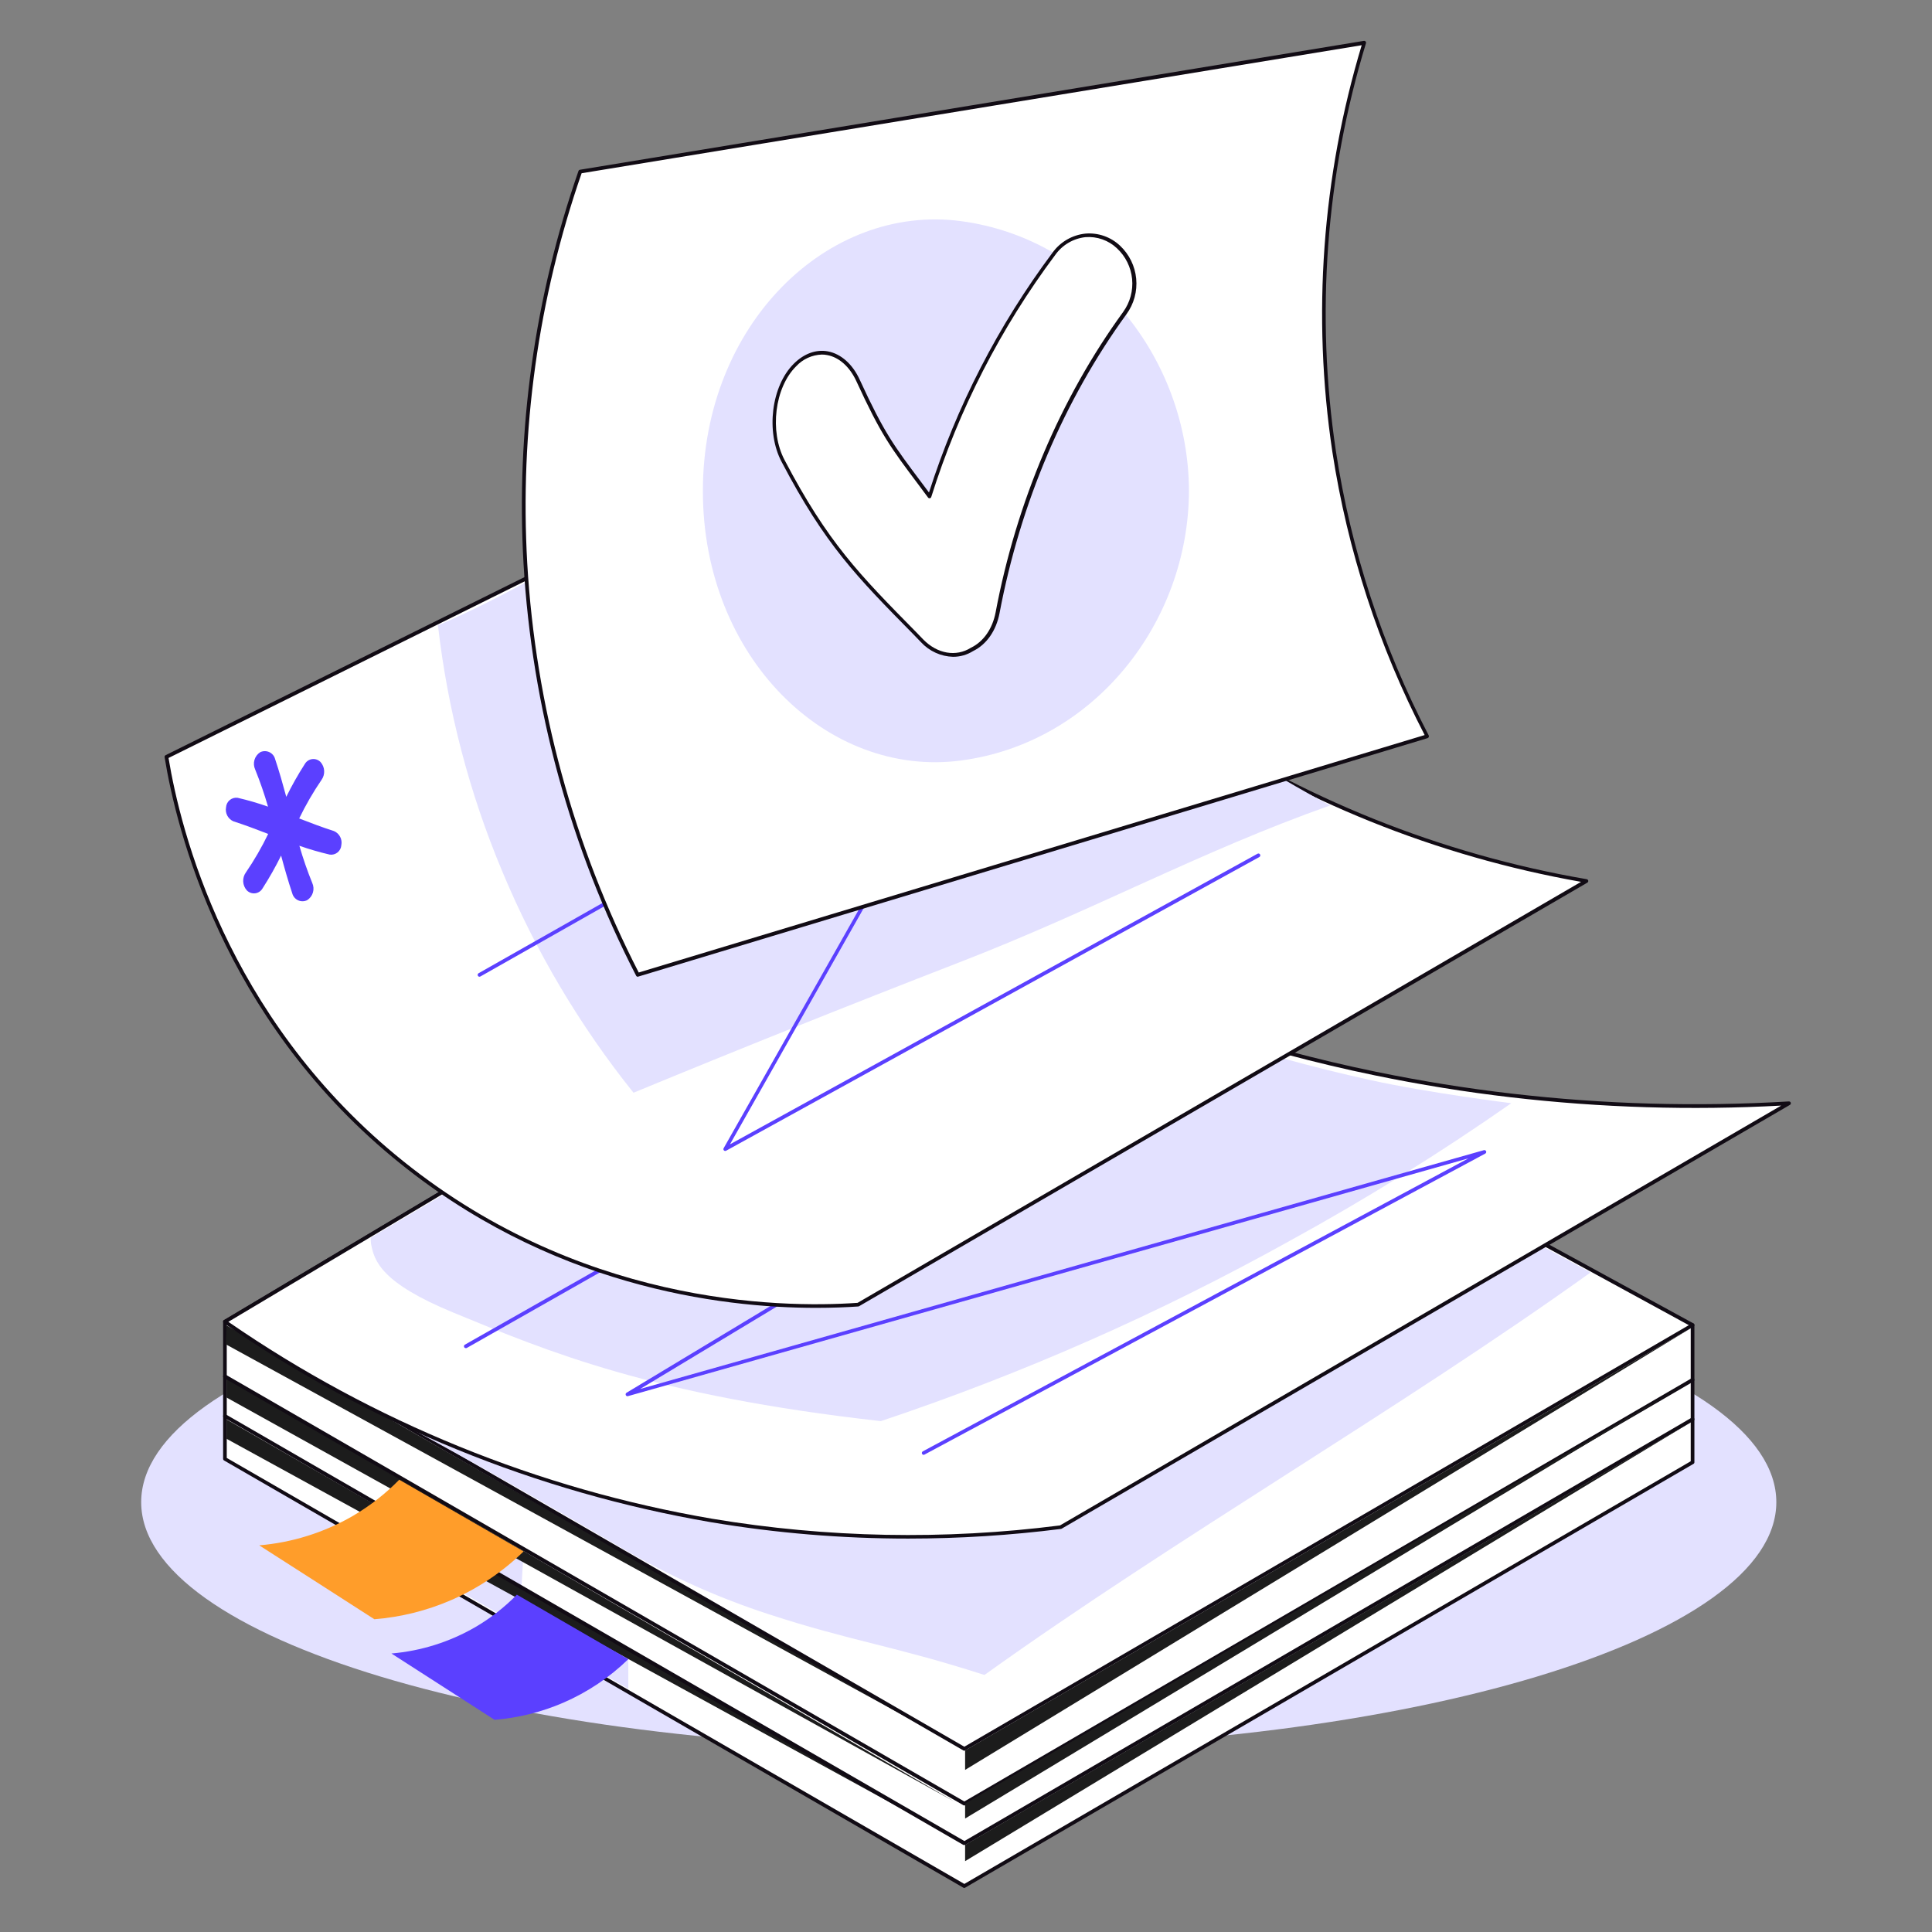 <svg width="520" height="520" viewBox="0 0 520 520" fill="none" xmlns="http://www.w3.org/2000/svg">
<rect x="0" y="0" width="520" height="520" fill="#808080" stroke="none"/>
<g clip-path="url(#clip0_1891_1901)">
<path d="M258.05 470.71C379.58 470.71 478.1 440.982 478.1 404.31C478.1 367.638 379.58 337.91 258.05 337.91C136.52 337.91 38 367.638 38 404.31C38 440.982 136.52 470.71 258.05 470.71Z" fill="#E3E1FF"/>
<path d="M455.57 393.59L259.55 507.64L60.54 392.69V355.75L248.56 280.6L455.57 356.66V393.59Z" fill="white"/>
<path d="M259.55 508.14C259.463 508.142 259.377 508.121 259.3 508.08L60.3 393.08C60.224 393.034 60.162 392.969 60.118 392.892C60.074 392.815 60.051 392.729 60.05 392.64V355.75C60.051 355.649 60.081 355.55 60.138 355.466C60.195 355.383 60.276 355.318 60.37 355.28L248.37 280.13C248.486 280.085 248.614 280.085 248.73 280.13L455.73 356.19C455.824 356.228 455.905 356.293 455.962 356.376C456.019 356.46 456.049 356.559 456.05 356.66V393.57C456.052 393.658 456.029 393.744 455.985 393.82C455.941 393.896 455.877 393.958 455.8 394L259.8 508.05C259.727 508.103 259.64 508.135 259.55 508.14ZM61.03 392.4L259.55 507.06L455.06 393.3V357L248.56 281.13L61.03 356.13V392.4Z" fill="#110B14"/>
<path d="M140.93 417.61L140.38 426.64L169.11 445.96V454.53L109.2 419.82L107.46 398.27L140.93 417.61Z" fill="#E3E1FF"/>
<path d="M256.99 484.98L60.97 376.14V370.93L256.99 484.98Z" fill="#1C1C1C"/>
<path d="M259.55 470.71L60.77 361.82L60.97 356.72L259.55 470.71Z" fill="#1C1C1C"/>
<path d="M259.55 496.09L60.97 387.25V382.03L259.55 496.09Z" fill="#1C1C1C"/>
<path d="M259.55 496.57C259.468 496.591 259.382 496.591 259.3 496.57L60.3 381.57C60.243 381.538 60.193 381.495 60.153 381.443C60.112 381.391 60.083 381.331 60.066 381.268C60.049 381.205 60.045 381.138 60.055 381.074C60.064 381.009 60.086 380.946 60.12 380.89C60.185 380.775 60.293 380.69 60.421 380.654C60.548 380.619 60.685 380.635 60.8 380.7L259.57 495.52L455.3 381.57C455.416 381.504 455.553 381.486 455.682 381.519C455.811 381.553 455.921 381.636 455.99 381.75C456.052 381.866 456.067 382.001 456.032 382.128C455.996 382.255 455.913 382.363 455.8 382.43L259.8 496.57C259.718 496.588 259.632 496.588 259.55 496.57Z" fill="#110B14"/>
<path d="M259.55 485.95C259.462 485.948 259.376 485.924 259.3 485.88L60.3 370.88C60.243 370.848 60.193 370.805 60.153 370.753C60.112 370.701 60.083 370.641 60.066 370.578C60.049 370.515 60.045 370.448 60.055 370.383C60.064 370.319 60.086 370.256 60.12 370.2C60.152 370.143 60.195 370.093 60.247 370.052C60.299 370.012 60.358 369.983 60.422 369.966C60.485 369.949 60.551 369.945 60.616 369.955C60.681 369.964 60.744 369.986 60.8 370.02L259.55 484.87L455.3 370.96C455.416 370.894 455.553 370.876 455.682 370.909C455.811 370.943 455.921 371.026 455.99 371.14C456.053 371.257 456.068 371.394 456.033 371.523C455.997 371.651 455.914 371.761 455.8 371.83L259.8 485.88C259.723 485.922 259.638 485.945 259.55 485.95Z" fill="#110B14"/>
<path d="M455.57 356.66L259.55 470.71L60.54 355.75L248.56 243.66L455.57 356.66Z" fill="white"/>
<path d="M259.55 471.21C259.462 471.208 259.376 471.184 259.3 471.14L60.3 356.14C60.224 356.096 60.162 356.034 60.118 355.958C60.074 355.883 60.05 355.797 60.05 355.71C60.05 355.623 60.074 355.537 60.118 355.462C60.162 355.386 60.224 355.324 60.3 355.28L248.3 243.19C248.374 243.146 248.459 243.123 248.545 243.123C248.631 243.123 248.716 243.146 248.79 243.19L455.79 356.19C455.868 356.234 455.933 356.298 455.979 356.375C456.025 356.452 456.049 356.54 456.05 356.63C456.05 356.719 456.027 356.806 455.983 356.883C455.94 356.96 455.876 357.025 455.8 357.07L259.8 471.12C259.725 471.169 259.639 471.199 259.55 471.21ZM61.55 355.74L259.55 470.13L454.55 356.67L248.55 244.23L61.55 355.74Z" fill="#110B14"/>
<path d="M206.83 434.45C229.73 441.9 240.17 442.85 264.96 450.82C317.1 413.51 375.96 379.82 428.09 342.49C421.09 338.66 421.39 338.88 414.37 335.05C311.37 350.91 210.06 366.78 107.09 382.64C129.35 394.54 148.68 405.79 168.09 417.1C180.351 424.241 193.338 430.057 206.83 434.45Z" fill="#E3E1FF"/>
<path d="M481.47 296.95L285.47 411.01C254.264 415.006 222.641 414.403 191.61 409.22C144.526 401.235 99.779 382.976 60.55 355.74L99.78 332.36L209.3 267.07L248.57 243.66C257.13 248.43 266.95 253.53 277.97 258.66C307.442 272.266 338.378 282.446 370.17 289C382.85 291.61 395.08 293.54 406.74 294.89C431.541 297.766 456.548 298.455 481.47 296.95Z" fill="white"/>
<path d="M244.46 414.11C226.702 414.119 208.974 412.65 191.46 409.72C144.355 401.647 99.588 383.363 60.3 356.15C60.231 356.104 60.175 356.041 60.137 355.968C60.099 355.895 60.079 355.813 60.08 355.73C60.084 355.645 60.109 355.562 60.153 355.489C60.196 355.416 60.257 355.354 60.33 355.31L248.33 243.23C248.406 243.186 248.492 243.163 248.58 243.163C248.668 243.163 248.754 243.186 248.83 243.23C258.52 248.62 268.4 253.65 278.19 258.15C307.635 271.739 338.54 281.909 370.3 288.46C382.44 290.96 394.73 292.94 406.83 294.34C431.604 297.224 456.583 297.93 481.48 296.45C481.592 296.444 481.702 296.476 481.794 296.539C481.886 296.602 481.955 296.694 481.99 296.8C482.02 296.909 482.013 297.024 481.972 297.128C481.93 297.233 481.856 297.321 481.76 297.38L285.76 411.44C285.702 411.476 285.638 411.5 285.57 411.51C271.935 413.239 258.204 414.108 244.46 414.11ZM61.46 355.77C100.5 382.688 144.938 400.775 191.68 408.77C222.632 413.936 254.173 414.543 285.3 410.57L479.41 297.57C455.144 298.89 430.81 298.144 406.67 295.34C394.55 293.93 382.23 291.95 370.06 289.44C338.23 282.875 307.258 272.682 277.75 259.06C268.03 254.58 258.21 249.6 248.57 244.24L61.46 355.77Z" fill="#110B14"/>
<path d="M406.76 296.93C387.553 310.362 367.63 322.74 347.08 334.01C311.988 353.534 275.165 369.766 237.08 382.5C175.65 375.62 147.61 363.83 121.98 353.27C102.58 345.27 100.71 339.39 99.87 334.79C99.81 334.5 99.77 333.47 99.76 333.16C136.3 311.39 172.78 290.35 209.3 268.57C225.263 264.506 241.552 261.856 257.98 260.65C264.78 260.19 271.447 260.007 277.98 260.1C307.107 273.594 337.622 283.865 368.98 290.73C384.39 294.14 406.74 296.93 406.76 296.93Z" fill="#E3E1FF"/>
<path d="M248.62 391.57C248.528 391.57 248.437 391.545 248.358 391.497C248.278 391.45 248.214 391.382 248.17 391.3C248.11 391.183 248.098 391.047 248.138 390.922C248.177 390.797 248.264 390.692 248.38 390.63L395.24 311.77L169.02 375.77C168.904 375.804 168.78 375.794 168.672 375.743C168.563 375.691 168.477 375.601 168.43 375.49C168.383 375.378 168.378 375.254 168.414 375.138C168.451 375.023 168.527 374.924 168.63 374.86L308.18 290.77C308.236 290.736 308.299 290.713 308.364 290.702C308.43 290.692 308.496 290.695 308.56 290.711C308.625 290.727 308.685 290.755 308.738 290.795C308.791 290.834 308.836 290.883 308.87 290.94C308.937 291.053 308.956 291.188 308.924 291.315C308.892 291.442 308.812 291.552 308.7 291.62L172.3 373.84L399.39 309.57C399.508 309.538 399.634 309.55 399.744 309.603C399.854 309.657 399.941 309.748 399.99 309.86C400.034 309.975 400.035 310.102 399.993 310.218C399.951 310.334 399.868 310.431 399.76 310.49L248.85 391.49C248.782 391.537 248.702 391.564 248.62 391.57Z" fill="#5B40FF"/>
<path d="M125.37 362.85C125.283 362.85 125.197 362.826 125.122 362.782C125.046 362.738 124.984 362.676 124.94 362.6C124.906 362.544 124.884 362.481 124.875 362.416C124.865 362.352 124.869 362.285 124.886 362.222C124.903 362.159 124.932 362.099 124.972 362.047C125.013 361.995 125.063 361.952 125.12 361.92L267.17 281.3C267.285 281.235 267.422 281.219 267.549 281.255C267.677 281.29 267.785 281.375 267.85 281.49C267.915 281.605 267.931 281.742 267.896 281.869C267.86 281.997 267.775 282.105 267.66 282.17L125.66 362.79C125.571 362.837 125.47 362.857 125.37 362.85Z" fill="#5B40FF"/>
<path d="M426.98 237.08L230.98 351.13C218.34 352.01 158.69 354.84 105.98 311.13C57.28 270.68 46.98 217.4 44.79 203.74L235.88 108.94C256.741 142.35 284.384 171.008 317.02 193.06C350.134 215.37 387.618 230.375 426.98 237.08Z" fill="white"/>
<path d="M219.66 352.01C193.78 352.01 147.58 346.28 105.66 311.47C59.87 273.47 47.5 223.47 44.3 203.78C44.283 203.676 44.3 203.569 44.349 203.475C44.397 203.382 44.475 203.306 44.57 203.26L235.66 108.45C235.773 108.397 235.901 108.387 236.021 108.422C236.141 108.457 236.244 108.534 236.31 108.64C257.166 141.975 284.755 170.586 317.31 192.64C350.379 214.892 387.787 229.888 427.07 236.64C427.171 236.66 427.264 236.71 427.337 236.783C427.41 236.856 427.46 236.949 427.48 237.05C427.496 237.152 427.48 237.256 427.436 237.349C427.391 237.442 427.319 237.519 427.23 237.57L231.22 351.57C231.152 351.608 231.077 351.632 231 351.64C227.9 351.85 224.07 352.01 219.66 352.01ZM45.36 204.01C48.63 223.85 61.06 273.14 106.31 310.72C154.99 351.15 209.51 352.14 230.82 350.66L425.54 237.35C386.612 230.469 349.555 215.518 316.75 193.46C284.227 171.413 256.643 142.846 235.75 109.57L45.36 204.01Z" fill="#110B14"/>
<path d="M117.88 168.33C120.491 191.144 126.332 213.471 135.23 234.64C144.154 256.014 156.03 276.032 170.51 294.11C198.983 282.35 228.137 270.683 257.97 259.11C294.49 244.99 322.69 229.3 357.97 216.8C332.34 202.9 312.51 188.8 283.97 169.08C261.38 153.51 234.5 130.78 216.08 115.61C181.13 130.57 152.76 153.42 117.88 168.33Z" fill="#E3E1FF"/>
<path d="M195.2 309.78C195.07 309.781 194.944 309.73 194.85 309.64C194.773 309.562 194.723 309.462 194.709 309.353C194.694 309.245 194.716 309.135 194.77 309.04L264.3 186.32L129.3 262.82C129.243 262.853 129.18 262.875 129.115 262.883C129.05 262.892 128.983 262.887 128.92 262.87C128.856 262.852 128.797 262.821 128.745 262.78C128.694 262.739 128.651 262.688 128.62 262.63C128.558 262.514 128.543 262.378 128.578 262.252C128.614 262.125 128.697 262.017 128.81 261.95L265.3 184.57C265.395 184.516 265.505 184.494 265.614 184.509C265.722 184.523 265.823 184.573 265.9 184.65C265.977 184.727 266.027 184.828 266.041 184.936C266.056 185.045 266.034 185.155 265.98 185.25L196.47 308L338.47 229.78C338.528 229.748 338.591 229.728 338.657 229.721C338.722 229.714 338.788 229.72 338.852 229.739C338.915 229.757 338.974 229.788 339.025 229.829C339.076 229.871 339.119 229.922 339.15 229.98C339.215 230.095 339.231 230.232 339.196 230.359C339.16 230.487 339.075 230.595 338.96 230.66L195.41 309.73C195.345 309.762 195.273 309.779 195.2 309.78Z" fill="#5B40FF"/>
<path d="M384.18 198.19L171.66 262.39C153.92 228.025 143.613 190.311 141.41 151.7C139.41 115.901 144.424 80.056 156.17 46.18L367.17 11.5C356.285 47.101 353.511 84.687 359.05 121.5C363.171 148.267 371.66 174.175 384.18 198.19Z" fill="white"/>
<path d="M171.66 262.89C171.569 262.889 171.48 262.864 171.402 262.816C171.325 262.769 171.262 262.701 171.22 262.62C153.489 228.177 143.164 190.403 140.91 151.73C138.864 115.864 143.889 79.947 155.7 46.02C155.728 45.934 155.78 45.858 155.849 45.8C155.917 45.742 156.001 45.704 156.09 45.69L367.09 11C367.175 10.987 367.261 10.996 367.342 11.026C367.422 11.056 367.494 11.105 367.55 11.17C367.605 11.234 367.643 11.31 367.66 11.392C367.678 11.474 367.674 11.559 367.65 11.64C356.835 47.161 354.068 84.646 359.55 121.37C363.62 148.1 372.067 173.976 384.55 197.96C384.582 198.025 384.598 198.097 384.598 198.17C384.598 198.243 384.582 198.314 384.55 198.38C384.523 198.448 384.481 198.509 384.427 198.559C384.374 198.61 384.31 198.647 384.24 198.67L171.72 262.87L171.66 262.89ZM156.54 46.63C144.852 80.338 139.882 116.01 141.91 151.63C144.143 190.023 154.361 227.529 171.91 261.75L383.45 197.84C371.066 173.94 362.672 148.177 358.6 121.57C353.13 84.967 355.828 47.607 366.5 12.17L156.54 46.63Z" fill="#110B14"/>
<path d="M89.88 223.68C86.74 222.68 83.65 221.5 80.53 220.29C82.269 216.689 84.275 213.223 86.53 209.92C87.043 209.207 87.296 208.341 87.249 207.464C87.202 206.588 86.856 205.753 86.27 205.1C85.983 204.805 85.631 204.581 85.243 204.444C84.854 204.308 84.44 204.263 84.031 204.313C83.622 204.364 83.231 204.508 82.887 204.734C82.544 204.961 82.257 205.264 82.05 205.62C80.215 208.472 78.546 211.427 77.05 214.47C76.13 211.06 75.17 207.66 74.05 204.31C73.944 203.902 73.749 203.523 73.479 203.199C73.209 202.875 72.871 202.615 72.488 202.438C72.106 202.26 71.689 202.169 71.268 202.171C70.846 202.173 70.43 202.268 70.05 202.45C69.296 202.929 68.742 203.666 68.49 204.523C68.238 205.38 68.306 206.299 68.68 207.11C70.003 210.382 71.158 213.72 72.14 217.11C69.46 216.166 66.729 215.371 63.96 214.73C63.585 214.678 63.204 214.705 62.84 214.807C62.476 214.909 62.137 215.086 61.844 215.325C61.551 215.564 61.311 215.861 61.138 216.198C60.965 216.534 60.864 216.903 60.84 217.28C60.694 218.045 60.812 218.837 61.175 219.526C61.539 220.215 62.126 220.759 62.84 221.07C65.97 222.07 69.07 223.25 72.18 224.45C70.443 228.052 68.438 231.519 66.18 234.82C65.665 235.534 65.409 236.402 65.457 237.281C65.504 238.16 65.851 238.996 66.44 239.65C66.728 239.944 67.08 240.168 67.469 240.304C67.858 240.44 68.273 240.484 68.681 240.432C69.09 240.381 69.481 240.236 69.825 240.008C70.168 239.781 70.454 239.477 70.66 239.12C72.491 236.269 74.16 233.318 75.66 230.28C76.57 233.68 77.54 237.08 78.66 240.44C78.766 240.848 78.961 241.228 79.231 241.551C79.501 241.875 79.84 242.134 80.222 242.311C80.605 242.488 81.022 242.578 81.444 242.574C81.865 242.571 82.281 242.474 82.66 242.29C83.415 241.814 83.971 241.08 84.225 240.225C84.478 239.369 84.413 238.451 84.04 237.64C82.711 234.37 81.556 231.032 80.58 227.64C83.261 228.581 85.992 229.376 88.76 230.02C89.135 230.07 89.516 230.043 89.879 229.939C90.243 229.835 90.581 229.658 90.873 229.418C91.165 229.177 91.404 228.88 91.575 228.543C91.747 228.206 91.847 227.837 91.87 227.46C92.022 226.697 91.908 225.905 91.545 225.217C91.183 224.529 90.595 223.986 89.88 223.68Z" fill="#5B40FF"/>
<path d="M320.01 132.11C319.9 167.57 294.47 200 258.59 204.7C222.71 209.4 189.15 177 189.18 132.11C189.21 87.22 222.84 54.79 258.59 59.51C294.34 64.23 319.9 96.64 320.01 132.11Z" fill="#E3E1FF"/>
<path d="M301.05 66.48C296.05 61.82 288.2 62.24 283.65 68.3C268.909 88.049 257.594 110.137 250.18 133.64C240.51 120.7 238.18 118.23 230.92 102.44C227.39 94.68 219.92 92.35 213.99 98.22C208.06 104.07 206.53 116.11 210.79 124.1C222.97 147.31 231.59 155.58 248.26 172.51C252.44 176.76 257.71 177.26 261.68 174.78C265.08 173.12 267.68 169.57 268.54 164.92C273.865 135.838 285.561 108.296 302.79 84.27C304.723 81.604 305.613 78.322 305.293 75.045C304.972 71.768 303.463 68.721 301.05 66.48Z" fill="white"/>
<path d="M256.53 176.78C254.903 176.735 253.301 176.366 251.819 175.692C250.337 175.019 249.004 174.056 247.9 172.86L245.9 170.79C230.55 155.22 222.09 146.64 210.39 124.34C206.07 116.23 207.6 103.86 213.68 97.87C216.41 95.16 219.68 93.99 222.81 94.57C226.36 95.23 229.5 98.02 231.41 102.23C237.98 116.5 240.53 119.89 248.09 129.96L250.04 132.56C257.464 109.339 268.704 87.517 283.3 67.99C284.335 66.556 285.663 65.358 287.195 64.475C288.728 63.592 290.43 63.045 292.19 62.87C293.873 62.734 295.565 62.953 297.158 63.511C298.751 64.069 300.21 64.954 301.44 66.11C303.933 68.444 305.487 71.609 305.809 75.009C306.132 78.409 305.2 81.809 303.19 84.57C286.42 107.65 274.61 135.47 269.03 165.02C268.13 169.74 265.54 173.47 261.9 175.24C260.291 176.248 258.429 176.782 256.53 176.78ZM221.19 95.43C219.891 95.472 218.613 95.771 217.431 96.31C216.248 96.849 215.184 97.617 214.3 98.57C208.51 104.28 207.06 116.1 211.19 123.86C222.83 146.03 231.25 154.57 246.53 170.08L248.53 172.15C252.31 175.99 257.33 176.85 261.33 174.34C264.73 172.69 267.13 169.22 267.97 164.82C273.57 135.12 285.45 107.16 302.3 83.96C304.158 81.392 305.013 78.234 304.706 75.079C304.398 71.924 302.949 68.991 300.63 66.83C299.506 65.763 298.17 64.945 296.709 64.428C295.248 63.911 293.695 63.707 292.15 63.83C290.542 64.005 288.989 64.517 287.594 65.334C286.198 66.151 284.99 67.254 284.05 68.57C269.33 88.267 258.038 110.306 250.65 133.76C250.623 133.847 250.572 133.925 250.504 133.986C250.435 134.046 250.35 134.085 250.26 134.1C250.17 134.116 250.078 134.107 249.993 134.073C249.908 134.04 249.834 133.983 249.78 133.91L247.3 130.57C239.69 120.44 237.13 117.02 230.52 102.66C228.73 98.74 225.86 96.16 222.64 95.57C222.162 95.475 221.677 95.429 221.19 95.43Z" fill="#110B14"/>
<path d="M139.12 429.21C135.8 432.6 132.044 435.532 127.95 437.93C121.033 441.937 113.315 444.365 105.35 445.04L133.11 462.89C139.498 462.374 145.758 460.814 151.64 458.27C158.123 455.458 164.042 451.494 169.11 446.57L139.12 429.21Z" fill="#5B40FF"/>
<path d="M107.46 398.27C103.751 402.049 99.558 405.321 94.99 408C87.273 412.475 78.659 415.183 69.77 415.93L85.37 425.93L100.76 435.82C107.887 435.253 114.871 433.513 121.43 430.67C128.67 427.52 135.277 423.081 140.93 417.57L107.46 398.27Z" fill="#FF9D2A"/>
<path d="M259.76 485.45V489.46L455.57 371.4L259.76 485.45Z" fill="#1C1C1C"/>
<path d="M259.76 471.12V476.37L455.57 357.19L259.76 471.12Z" fill="#1C1C1C"/>
<path d="M259.76 496.55V500.93L455.57 382.5L259.76 496.55Z" fill="#1C1C1C"/>
</g>
<defs>
<clipPath id="clip0_1891_1901">
<rect width="443.97" height="497.14" fill="white" transform="translate(38 11)"/>
</clipPath>
</defs>
</svg>
